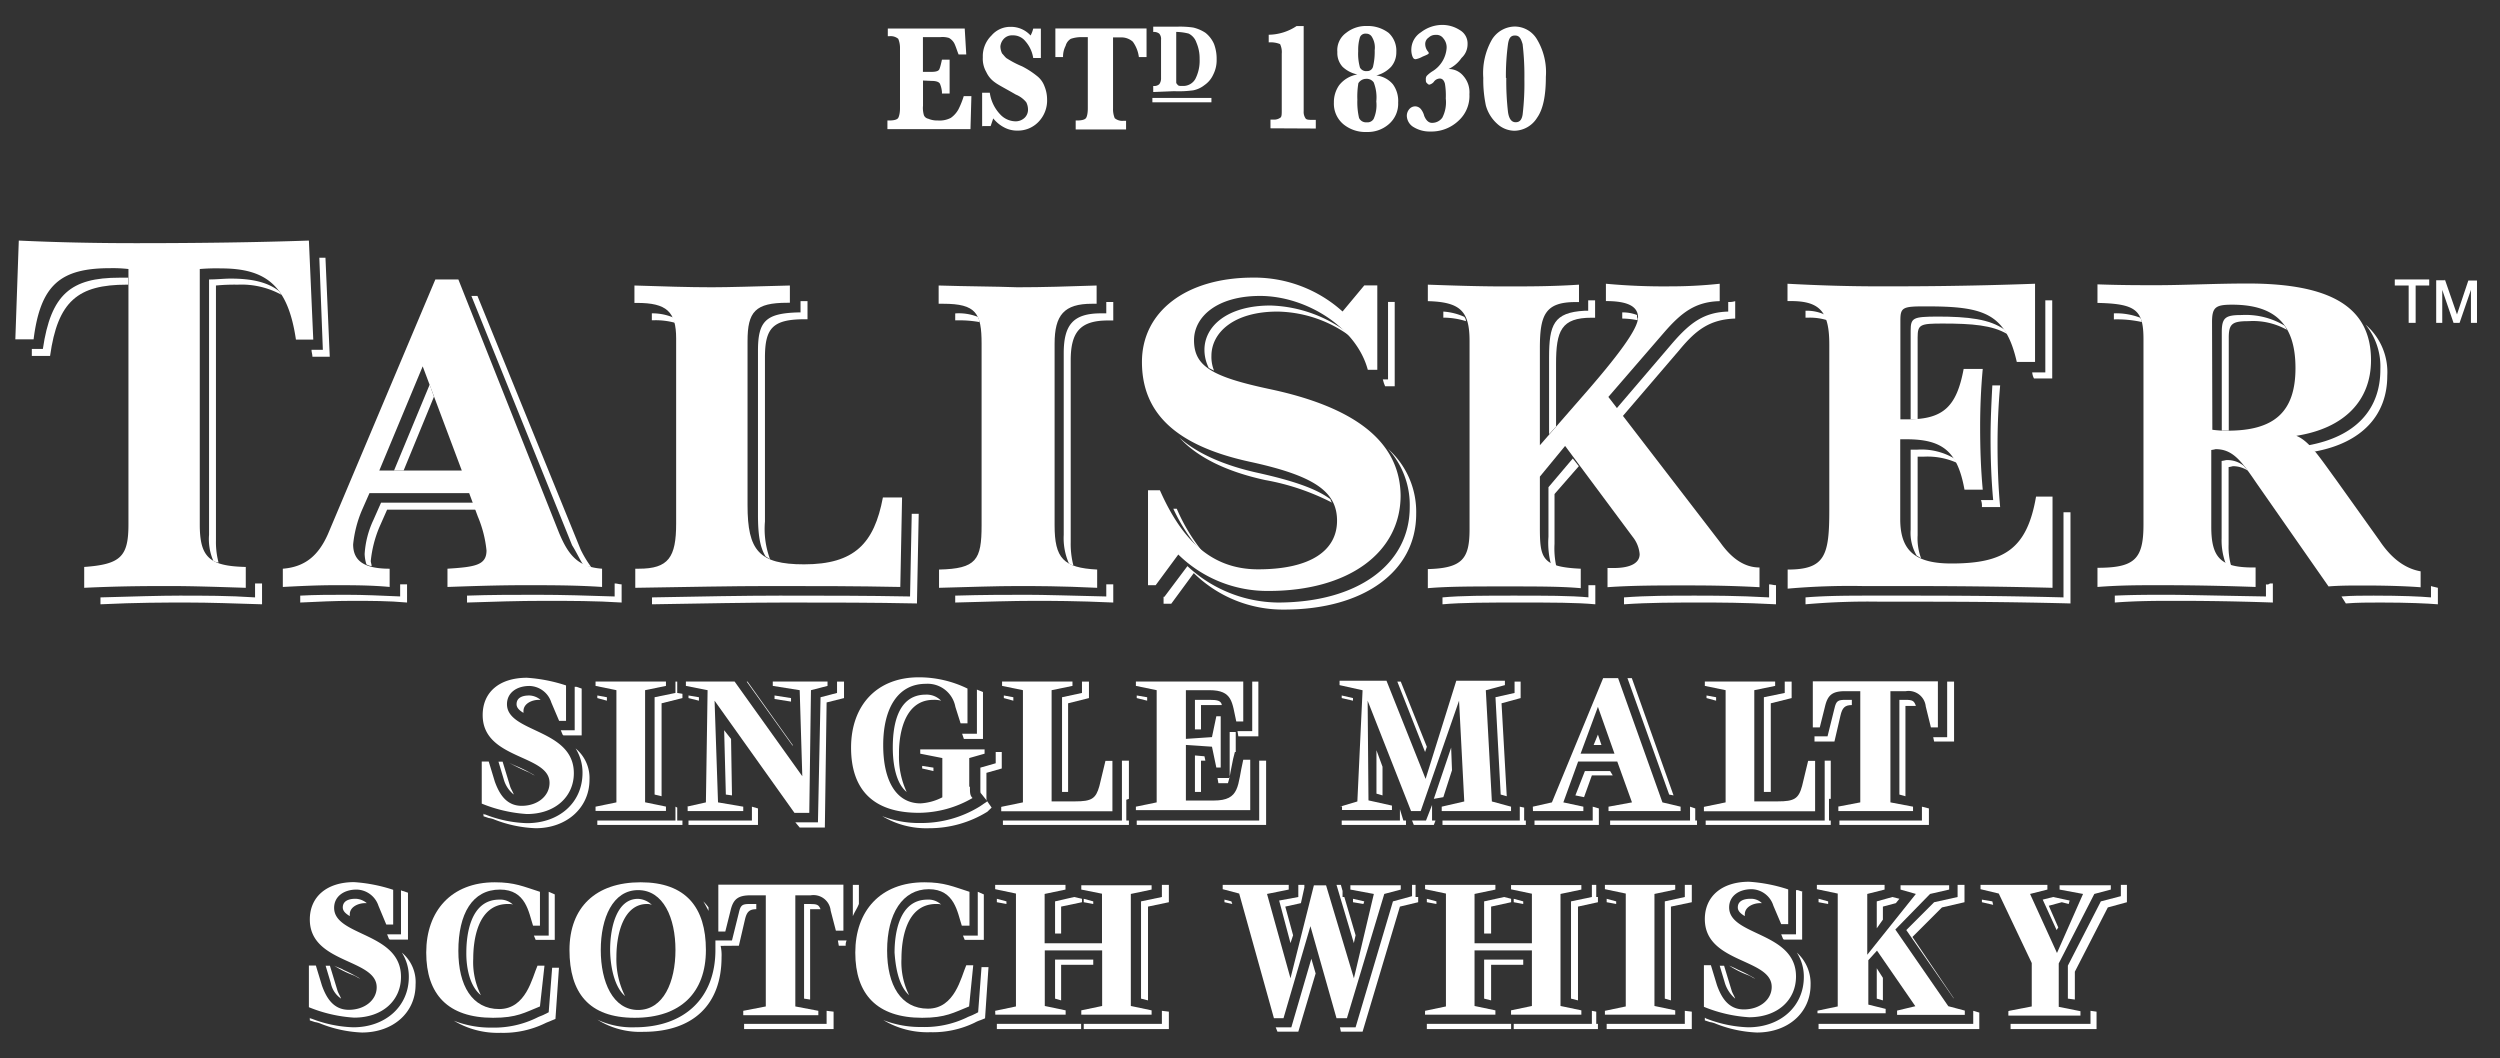 <svg id="Layer_1" data-name="Layer 1" xmlns="http://www.w3.org/2000/svg" width="326" height="138" viewBox="0 0 326 138">
  <rect x="0" y="0" width="326" height="138" fill="#333333" stroke="none"/>
  <defs>
    <style>
      .cls-1, .cls-2 {
        fill: #fff;
      }

      .cls-2 {
        fill-rule: evenodd;
      }
    </style>
  </defs>
  <g id="Talisker_Logo" data-name="Talisker Logo">
    <g>
      <path class="cls-1" d="M104.85,73.59c-5.89,0-7.37-1.81-7.37-7.7V44.48c0-3.85,1-5,5.21-5H103V37.23c-4.53.12-8,.23-10.19.23-2.94,0-6.34-.11-10.08-.23V39.5h.34c3.85,0,5.1,1.13,5.1,4.64V68.27c0,4.41-1,5.89-4.87,5.89h-.46v2.49c6.8-.11,12.69-.23,17.56-.23,6.12,0,11.21,0,17,.12l.23-11.67h-2.5C114,70.87,111.42,73.59,104.85,73.59Z"/>
      <path class="cls-1" d="M122.4,37.23v2.38H123c4.3,0,5,1.25,5,5.21V68.49c0,4.53-.68,5.67-5.55,5.78v2.38c4.08-.11,7.48-.23,10.31-.23,2.15,0,5.55,0,10.31.23V74.27c-4.42-.23-5.55-1.47-5.55-5.78V44.82c0-3.74,1.24-5.21,4.87-5.21H143V37.23c-3.63.12-7,.23-10.31.23C129.65,37.35,126.14,37.35,122.4,37.23Z"/>
      <path class="cls-1" d="M72.91,69.51,59.77,36.44h-3l-14,33.19c-1.25,2.83-3,4.3-5.89,4.53v2.38c2.26-.12,4.53-.23,6.79-.23s4.76,0,7.14.23V74.16c-3.29,0-4.76-1-4.76-3.17a15.28,15.28,0,0,1,1.13-4.42l1-2.27h13l1.13,3.06a15.28,15.28,0,0,1,1.13,4.42c0,1.92-1.47,2.15-5.09,2.38v2.38c3.4-.12,6.68-.23,10.08-.23s6.68,0,10.08.23V74.16C75.4,73.93,74.15,72.46,72.91,69.51ZM55.12,47.77l5.1,13.59H49.46Z"/>
      <path class="cls-1" d="M165.44,50.71c-7.36-1.58-9.74-2.94-9.74-6.34,0-3.06,3-5.78,8.61-5.78,6,0,12.57,4.08,14.05,9.63h1.24v-11h-1.7l-2.83,3.4a17.15,17.15,0,0,0-11.66-4.42c-8.73,0-14.5,4.42-14.5,11s4.3,10.87,14,13c8.38,1.81,11.44,3.85,11.44,7.7s-3.39,6.34-10.3,6.34c-6.35,0-10.09-4.19-12.8-10.31H149.7V76.31h1l2.95-4a16.59,16.59,0,0,0,11.77,4.75c10.43,0,17.22-5,17.22-12.46C182.55,57.62,176.77,53.09,165.44,50.71Z"/>
      <path class="cls-1" d="M254.47,73.48c-4.64,0-6.68-1.59-6.68-5.78V57.28h.79c4.76,0,6.69,1.59,7.59,6.57h2.38c-.23-2.49-.34-5.1-.34-8.16,0-2.6.11-5.09.34-7.58h-2.49c-.91,4.87-2.61,6.57-7.25,6.57h-1V41.76c0-1.7.34-1.81,3.29-1.81,7.47,0,10.42.79,11.89,7.25h2.38V37c-9.29.34-16.09.34-20.28.34-4,0-7.93-.12-12-.34v2.26h.45c3.85,0,5,1.47,5,5.66V66.57c0,5.89-.56,7.7-5.43,7.7v2.49a92.1,92.1,0,0,1,9.74-.34h3.39c5.44,0,12.58,0,21.41.23V64.76h-2.15C264.33,71.55,261.38,73.48,254.47,73.48Z"/>
      <path class="cls-1" d="M310.31,70.53l-5.66-7.93c-2.15-2.94-3.51-5.09-5.21-5.77,6.34-1,9.74-4.65,9.74-9.86,0-6.91-5.21-10-16.08-10-4.31,0-8.27.22-12,.22-2,0-4.53,0-7.59-.11V39.5c5,.11,6,.9,6,4.75V68.38c0,4.53-1.14,5.66-6,5.66v2.5c2.95-.23,5.44-.23,7.7-.23s6.46,0,12.92.23V74h-.34c-4.19,0-5.44-1.24-5.44-5.32v-10a5.29,5.29,0,0,0,.57-.11c2.26,0,3.39,1.59,5.32,4.42l9.4,13.48c1.47-.12,2.95-.12,4.53-.12,3.63,0,6.12.12,7.48.23V74.5C313.71,74.16,311.9,72.91,310.31,70.53ZM288.45,42c0-1.93.46-2.27,2.61-2.27,5.55,0,8.27,2.5,8.27,8.27s-2.83,8.16-8.84,8.16a13.08,13.08,0,0,1-2-.12Z"/>
      <path class="cls-1" d="M224.34,70.76l-14.61-19L217,43.35c2.27-2.61,4.08-4,7.25-4.08V37a59.6,59.6,0,0,1-6.34.34,81.12,81.12,0,0,1-8.5-.34v2.26c2.83,0,4.19.68,4.19,2.15s-2.6,5-7.47,10.54l-5.33,6.11V45.39c0-4.31.68-6,4.65-6h.45V37.12c-3.4.23-6.68.23-9.63.23-3.51,0-6.91-.12-10.08-.23v2.15c4.31.11,5.44,1.36,5.44,5.21V69c0,3.85-.91,5.09-5.44,5.21v2.49c2.61-.23,5.89-.23,10.08-.23s7.37,0,9.86.23V74.16c-5.1-.23-5.33-1.36-5.33-5.44V62.15l3.29-4L212.9,70a4.19,4.19,0,0,1,.91,2.26c0,1.13-1.13,1.81-3.4,1.81h-.79v2.5c3.28-.23,6.68-.23,10.08-.23,2.27,0,5.44,0,9.74.23V74C227.63,74,225.93,73,224.34,70.76Z"/>
      <path class="cls-1" d="M28.84,35c6,0,8.73,2.38,9.75,9.28h2.26l-.57-12.91c-6.68.23-14.27.34-22.54.34q-8.14,0-15.29-.34L2,44.25H4.38c.9-7.13,3.51-9.28,10-9.28a17.9,17.9,0,0,1,2.37.11v33.3c0,4.19-1,5.21-5.77,5.55v2.72c4.76-.23,8.49-.23,11.21-.23,3.06,0,6.34.12,9.86.23V73.93c-4.76-.11-6-1.25-6-5.55V35.08A25.39,25.39,0,0,1,28.84,35Z"/>
      <g>
        <path class="cls-2" d="M316.77,36.44v.79H315V42.1h-.91V37.23h-1.81v-.79h4.53"/>
        <path class="cls-2" d="M318.81,36.44,320.39,41l1.48-4.42H323V42.1h-.79V37.8l-1.48,4.3h-.79l-1.47-4.3v4.3h-.79V36.55h1.13"/>
      </g>
      <g>
        <g>
          <path class="cls-1" d="M120.36,10.5v3.29a3.3,3.3,0,0,0,.12,1.24.76.76,0,0,0,.56.45,2.93,2.93,0,0,0,1.25.23,3.16,3.16,0,0,0,1.7-.34,3.29,3.29,0,0,0,1-1.13,11,11,0,0,0,.68-1.7h1l-.12,4.3H115.72V15.71H116c.56,0,1-.11,1.13-.34s.23-.68.23-1.24V6.31a3.1,3.1,0,0,0-.23-1.25A1.54,1.54,0,0,0,116,4.72h-.23v-1H125.8L126,7.1h-1c-.23-.56-.34-1-.57-1.47a1.82,1.82,0,0,0-.68-.68,2.88,2.88,0,0,0-1.13-.11h-2.27V9.37h1.14c.56,0,.9-.11,1-.34s.22-.68.34-1.25h1V12.2h-1V12a3.42,3.42,0,0,0-.23-1c-.11-.34-.57-.45-1.13-.45Z"/>
          <path class="cls-1" d="M128.07,16.62V12.09h1a5.1,5.1,0,0,0,1.36,2.83,2.79,2.79,0,0,0,1.92.9,1.71,1.71,0,0,0,1.25-.45,1.45,1.45,0,0,0,.45-1.13,2.07,2.07,0,0,0-.23-.91,3.45,3.45,0,0,0-1.36-1c-1.36-.79-2.26-1.24-2.71-1.58a3.36,3.36,0,0,1-1.14-1.36,3.48,3.48,0,0,1-.45-1.93,3.76,3.76,0,0,1,1.13-2.83,3.22,3.22,0,0,1,2.49-1.13,3.45,3.45,0,0,1,2.61,1.13,3.88,3.88,0,0,0,.34-.9h1V7.56h-1a4.28,4.28,0,0,0-1-2.16,2.05,2.05,0,0,0-1.7-.79,1.45,1.45,0,0,0-1.13.45,1.67,1.67,0,0,0-.45,1,2.22,2.22,0,0,0,.22.91c.23.23.45.57.68.68a12.16,12.16,0,0,0,1.93,1,11.27,11.27,0,0,1,1.92,1.24,3,3,0,0,1,1,1.36,4.52,4.52,0,0,1,.34,1.7,4,4,0,0,1-1.13,2.95,3.69,3.69,0,0,1-2.72,1.13,3.55,3.55,0,0,1-1.81-.45,4.42,4.42,0,0,1-1.36-1.14l-.34,1h-1.13Z"/>
          <path class="cls-1" d="M142,4.84h-1a4.33,4.33,0,0,0-1.36.22,1.5,1.5,0,0,0-.68.91,3.09,3.09,0,0,0-.34,1.47h-1V3.71h11.89V7.44h-1a4.35,4.35,0,0,0-.79-2,2.22,2.22,0,0,0-1.58-.56h-1v9.29a3.07,3.07,0,0,0,.22,1.24,1.51,1.51,0,0,0,1.14.34h.34v1.13h-6.57V15.71h.22c.57,0,1-.11,1.14-.34s.22-.68.22-1.24V4.84Z"/>
          <path class="cls-1" d="M150.38,12v-.79a1,1,0,0,0,.79-.23,1.26,1.26,0,0,0,.23-.79v-5a1.07,1.07,0,0,0-.23-.8,1.1,1.1,0,0,0-.79-.22V3.48h3.06a12.06,12.06,0,0,1,2.15.11,5,5,0,0,1,1.59.68,3.77,3.77,0,0,1,1.13,1.47,5.45,5.45,0,0,1,.34,2,4.13,4.13,0,0,1-.45,2,3.3,3.3,0,0,1-1.14,1.36,3.42,3.42,0,0,1-1.47.68,14.22,14.22,0,0,1-2.49.11Zm3-7.81v6.57c0,.11.11.22.22.34s.34.11.68.11a1.81,1.81,0,0,0,1.59-.91,5.2,5.2,0,0,0,.56-2.6A5.23,5.23,0,0,0,156,5.52a2,2,0,0,0-1-1.14A7,7,0,0,0,153.33,4.16Z"/>
          <path class="cls-1" d="M165.67,16.73V15.6h.45a1.38,1.38,0,0,0,.8-.23c.22-.11.22-.45.22-1V7a2.4,2.4,0,0,0-.22-1.25,3.24,3.24,0,0,0-1.48-.22v-1a6.7,6.7,0,0,0,3.63-1.13H170v11.1a1.47,1.47,0,0,0,.22.9c.12.23.46.23.91.23h.45v1.13Z"/>
          <path class="cls-1" d="M177,9.71a4,4,0,0,1-1.93-1,2.67,2.67,0,0,1-.68-1.93,2.78,2.78,0,0,1,1.14-2.49,4.15,4.15,0,0,1,2.71-.9,4.5,4.5,0,0,1,2.84.9,3.16,3.16,0,0,1,1,2.49,2.88,2.88,0,0,1-.68,1.93,4,4,0,0,1-1.93,1.13A3.32,3.32,0,0,1,181.64,11a3.69,3.69,0,0,1,.68,2.38,3.51,3.51,0,0,1-1.24,2.83,4.16,4.16,0,0,1-2.84,1,4.52,4.52,0,0,1-3.05-1,3.49,3.49,0,0,1-1.25-2.83,3.85,3.85,0,0,1,.68-2.26A3.81,3.81,0,0,1,177,9.71ZM177,13a9.12,9.12,0,0,0,.22,2.38,1,1,0,0,0,1,.57.93.93,0,0,0,.91-.46,4.46,4.46,0,0,0,.34-2.26,5.34,5.34,0,0,0-.34-2.49,1.12,1.12,0,0,0-1-.46,1.2,1.2,0,0,0-1,.57A10.72,10.72,0,0,0,177,13Zm.11-6.34a6.57,6.57,0,0,0,.23,2.15.91.91,0,0,0,.9.46.77.77,0,0,0,.8-.57,8.29,8.29,0,0,0,.22-2.15,2.65,2.65,0,0,0-.34-1.7.85.85,0,0,0-.79-.46.76.76,0,0,0-.79.46A5.56,5.56,0,0,0,177.11,6.65Z"/>
          <path class="cls-1" d="M188.89,9a2.46,2.46,0,0,1,1.93.9,3.22,3.22,0,0,1,.79,2.38,4.36,4.36,0,0,1-1.47,3.51,5.13,5.13,0,0,1-3.63,1.36,4,4,0,0,1-2.15-.56,1.77,1.77,0,0,1-.91-1.47,1.33,1.33,0,0,1,.34-.91,1,1,0,0,1,.8-.34,1,1,0,0,1,.68.34,2.36,2.36,0,0,1,.45.91c.23.56.57.9,1,.9a1.62,1.62,0,0,0,1.36-.68,4.37,4.37,0,0,0,.45-2.49,9.56,9.56,0,0,0-.11-1.93c-.12-.45-.34-.68-.68-.68a1,1,0,0,0-.79.46,1.11,1.11,0,0,1-.57.34c-.11,0-.23-.12-.34-.23s-.11-.23-.11-.45a.72.72,0,0,1,.11-.46,4,4,0,0,1,.68-.56,3.89,3.89,0,0,0,1.92-3.06A1.8,1.8,0,0,0,188.21,5a1.09,1.09,0,0,0-1-.45,1.25,1.25,0,0,0-.9.34,1,1,0,0,0-.46.9,1.56,1.56,0,0,0,.34.91.34.34,0,0,1,.12.23c0,.11-.23.22-.8.45a3,3,0,0,1-.9.34c-.23,0-.34-.11-.46-.45a2.58,2.58,0,0,1-.11-.91,2.7,2.7,0,0,1,1.25-2.15A4.58,4.58,0,0,1,188,3.25a4.2,4.2,0,0,1,2.37.68,2,2,0,0,1,1,1.81,2.42,2.42,0,0,1-.79,1.82A4.21,4.21,0,0,1,188.89,9Z"/>
          <path class="cls-1" d="M193.42,10.16a8.79,8.79,0,0,1,1.13-5,3.56,3.56,0,0,1,2.95-1.7,3.38,3.38,0,0,1,2.94,1.7,8.32,8.32,0,0,1,1.14,4.87c0,2.38-.34,4.19-1.14,5.32a3.55,3.55,0,0,1-2.94,1.7,3.36,3.36,0,0,1-2.27-.91,5,5,0,0,1-1.47-2.37A16.19,16.19,0,0,1,193.42,10.16Zm3,0a34.89,34.89,0,0,0,.22,4.42c.12.9.46,1.36,1,1.36s.8-.34.91-1a34.54,34.54,0,0,0,.23-4.65,35.18,35.18,0,0,0-.23-4.53c-.23-.79-.45-1.13-1-1.13s-.79.34-.91,1.13A31,31,0,0,0,196.37,10.16Z"/>
        </g>
        <rect class="cls-1" x="150.27" y="12.77" width="7.7" height="0.57"/>
      </g>
      <path class="cls-1" d="M210.75,53.32l7.36-8.61c2.27-2.61,4.08-4,7.25-4.08V39.38a2.58,2.58,0,0,0,.91-.11v2.27c-3.29.11-5.1,1.47-7.25,4.07l-7.48,8.73Z"/>
      <path class="cls-1" d="M202,46.63v10l.91-1V47.43c0-4.31.68-6,4.64-6H208V39.16h-.9v1.36h-.46C202.6,40.74,202,42.33,202,46.63Z"/>
      <path class="cls-1" d="M205.88,60.79l-.79-1-3.17,3.74V70a10.87,10.87,0,0,0,.34,3.62,1.62,1.62,0,0,0,.68.23,11,11,0,0,1-.23-2.95V64.42Z"/>
      <path class="cls-1" d="M213.47,41.08a5,5,0,0,0-1.93-.34v.8a10.34,10.34,0,0,1,2,.22v-.22A.89.89,0,0,1,213.47,41.08Z"/>
      <path class="cls-1" d="M127.73,42a1.67,1.67,0,0,0-.23-.68,6.67,6.67,0,0,0-2.94-.45v.9h.56A15.14,15.14,0,0,1,127.73,42Z"/>
      <path class="cls-1" d="M164.2,61.7c-4.64-1-8.16-2.61-10.42-4.65,2.26,2.5,6,4.42,11.21,5.55a30.73,30.73,0,0,1,8.72,2.95.86.86,0,0,1-.22-.45C171.67,63.74,168.73,62.72,164.2,61.7Z"/>
      <path class="cls-1" d="M165.67,39.84c-5.66,0-8.61,2.72-8.61,5.77a5.26,5.26,0,0,0,.57,2.38l.68.34a4.78,4.78,0,0,1-.34-1.92c0-3.06,2.94-5.78,8.61-5.78a16.38,16.38,0,0,1,10,3.62c-.12-.22-.34-.33-.46-.56A17.54,17.54,0,0,0,165.67,39.84Z"/>
      <path class="cls-1" d="M180.62,50.37h1.25v-11H181V49.47h-.68C180.4,49.8,180.51,50.14,180.62,50.37Z"/>
      <path class="cls-1" d="M190.93,41.31a7.87,7.87,0,0,0-2.72-.68v.79a10,10,0,0,1,2.95.46A.88.88,0,0,0,190.93,41.31Z"/>
      <path class="cls-1" d="M153,66.34a23.25,23.25,0,0,0,3.51,5.44,1.46,1.46,0,0,0,.45.34,23.76,23.76,0,0,1-3.51-5.78Z"/>
      <path class="cls-1" d="M290.27,60a5.29,5.29,0,0,1-.57.11V70.19a8.74,8.74,0,0,0,.57,3.4,1.62,1.62,0,0,0,.68.23,9.06,9.06,0,0,1-.34-2.83V60.91a4.65,4.65,0,0,0,.56-.12,3.54,3.54,0,0,1,1.93.57c-.12-.23-.34-.34-.46-.57A3.37,3.37,0,0,0,290.27,60Z"/>
      <path class="cls-1" d="M265.23,49.35h2.38V39.16h-.9v9.4H265A2.08,2.08,0,0,0,265.23,49.35Z"/>
      <path class="cls-1" d="M279.05,41.42a8.77,8.77,0,0,0-3.4-.56v.79a14.93,14.93,0,0,1,3.63.34A.85.85,0,0,0,279.05,41.42Z"/>
      <path class="cls-1" d="M301,58.07l.68.68c.11,0,.11.12.22.12,6.12-1.14,9.4-4.76,9.4-9.86a8.17,8.17,0,0,0-2.83-6.68,8.65,8.65,0,0,1,1.93,5.78C310.43,53.43,307.14,56.94,301,58.07Z"/>
      <path class="cls-1" d="M293.21,41.88a9,9,0,0,1,5,1.13,2.25,2.25,0,0,0-.34-.57,9.83,9.83,0,0,0-5.55-1.36c-2.15,0-2.6.34-2.6,2.27v12.8h.91v-12C290.61,42.22,291.06,41.88,293.21,41.88Z"/>
      <path class="cls-1" d="M249.15,43.12V54.68h.91V44c0-1.7.34-1.81,3.28-1.81,3.85,0,6.46.22,8.38,1.36-.11-.23-.22-.34-.34-.57-1.92-1.36-4.64-1.7-8.83-1.7C249.49,41.31,249.15,41.42,249.15,43.12Z"/>
      <path class="cls-1" d="M238.28,41.76c-.12-.22-.12-.45-.23-.68a5.56,5.56,0,0,0-2.61-.56v.9h.46A7.76,7.76,0,0,1,238.28,41.76Z"/>
      <path class="cls-1" d="M259.8,50.26c-.12,2.26-.23,4.53-.23,6.79q0,4.43.34,8.16h-1.59a2.12,2.12,0,0,1,.12.91h2.38c-.23-2.5-.34-5.1-.34-8.16,0-2.6.11-5.1.34-7.7Z"/>
      <path class="cls-1" d="M250.06,59.55h.79a9.36,9.36,0,0,1,4.3.79,2.25,2.25,0,0,0-.34-.57,8.4,8.4,0,0,0-4.87-1.13h-.79V69.06a5.86,5.86,0,0,0,.79,3.4c.23.11.34.22.57.34a7.32,7.32,0,0,1-.45-3V59.55Z"/>
      <path class="cls-1" d="M181,58.53a10.87,10.87,0,0,1,2.83,7.59c0,7.47-6.79,12.45-17.21,12.45a17.58,17.58,0,0,1-11.78-4.75l-3,4h-.11v.91h1l2.94-4a16.59,16.59,0,0,0,11.78,4.76c10.42,0,17.22-5,17.22-12.46A11,11,0,0,0,181,58.53Z"/>
      <path class="cls-1" d="M144.26,40.86h-.68c-3.62,0-4.87,1.47-4.87,5.21V69.74a8.2,8.2,0,0,0,.68,3.74c.23.11.34.22.57.22a11.21,11.21,0,0,1-.34-3V47c0-3.73,1.25-5.21,4.87-5.21h.68V39.38h-.91Z"/>
      <path class="cls-1" d="M144.26,77.78c-4.64-.11-8.15-.22-10.3-.22-2.61,0-5.78,0-9.4.11v.9c4.07-.11,7.47-.22,10.3-.22,2.15,0,5.55,0,10.31.22V76.2h-.91Z"/>
      <path class="cls-1" d="M118.67,77.78c-5.89-.11-10.88-.11-17-.11-4.65,0-10.2.11-16.65.23v.9c6.79-.11,12.68-.23,17.55-.23,6.12,0,11.22,0,17,.12L119.8,67h-.91Z"/>
      <path class="cls-1" d="M207.24,77.9c-2.49-.23-5.66-.23-9.85-.23-3.74,0-6.8,0-9.29.23v.9c2.6-.23,5.89-.23,10.08-.23s7.36,0,9.85.23V76.31h-.9V77.9Z"/>
      <path class="cls-1" d="M85,40.86v.9h.33a9.55,9.55,0,0,1,2.72.34c-.11-.22-.11-.45-.22-.68A7,7,0,0,0,85,40.86Z"/>
      <path class="cls-1" d="M295.48,76.2v1.58c-6.46-.11-10.76-.22-12.92-.22s-4.3,0-6.79.11v.9c2.94-.22,5.43-.22,7.7-.22s6.46,0,12.91.22V76.08H296A.56.56,0,0,1,295.48,76.2Z"/>
      <path class="cls-1" d="M317,76.42V77.9c-1.36-.12-3.85-.23-7.48-.23-1.47,0-2.83,0-4.19.11l.57.91c1.47-.12,2.94-.12,4.53-.12,3.62,0,6.11.12,7.47.23V76.65C317.56,76.54,317.34,76.54,317,76.42Z"/>
      <path class="cls-1" d="M269.08,77.9c-8.72-.23-15.85-.23-21.4-.23h-3.4c-3.06,0-6,0-8.84.23v.9a92.39,92.39,0,0,1,9.75-.34h3.39c5.44,0,12.58,0,21.41.23V66.8h-.91V77.9Z"/>
      <path class="cls-1" d="M230.69,77.9c-4.19-.23-7.37-.23-9.74-.23-3.06,0-6.12,0-9.18.23v.9c3.29-.23,6.68-.23,10.08-.23,2.27,0,5.44,0,9.74.23V76.31c-.34,0-.56-.11-.9-.11Z"/>
      <path class="cls-1" d="M80.15,77.78c-3.39-.11-6.79-.22-10.08-.22-3,0-6.11,0-9.17.11v.9c3.4-.11,6.68-.22,10.08-.22s6.68,0,10.08.22V76.2c-.34,0-.57-.12-.91-.12Z"/>
      <polygon class="cls-1" points="51.38 61.36 52.63 61.36 56.59 51.73 56.03 50.15 51.38 61.36"/>
      <path class="cls-1" d="M36.32,37.91c-1.47-1.13-3.51-1.58-6.23-1.58-.91,0-1.81.11-2.83.11v33.3a7.12,7.12,0,0,0,.56,3.4,1.69,1.69,0,0,0,.68.22,10.38,10.38,0,0,1-.34-2.83V37.23A25.48,25.48,0,0,1,31,37.12a10.83,10.83,0,0,1,5.77,1.36C36.55,38.25,36.43,38,36.32,37.91Z"/>
      <path class="cls-1" d="M61.92,65.55H49.69l-1,2.26a12.12,12.12,0,0,0-1.14,4.42,5,5,0,0,0,.23,1.36,1.67,1.67,0,0,0,.68.23c0-.23-.11-.46-.11-.68a15.28,15.28,0,0,1,1.13-4.42l1-2.26H62.26Z"/>
      <path class="cls-1" d="M98.84,45.73v21.4c0,2.5.23,4.2,1,5.44.23.11.34.23.57.34A11.33,11.33,0,0,1,99.75,68V46.63c0-3.85,1-5,5.21-5h.34V39.27h-.91v1.47h-.34C99.86,40.86,98.84,41.88,98.84,45.73Z"/>
      <path class="cls-1" d="M76.08,73.7a3.08,3.08,0,0,0,1,.23,14.57,14.57,0,0,1-1.36-2.26L62.26,38.59h-.79L74.6,71.1C75.17,72,75.62,73,76.08,73.7Z"/>
      <path class="cls-1" d="M33.26,77.9c-3.4-.23-6.68-.23-9.85-.23-2.49,0-6,.11-10.31.23v.9c4.76-.23,8.5-.23,11.21-.23,3.06,0,6.35.12,9.86.23V76.08h-.91Z"/>
      <path class="cls-1" d="M16.72,37.12v-.91H15.59c-6.34,0-8.95,2.15-10,9.29H4.15v.91H6.53c1-7.14,3.63-9.29,10-9.29Z"/>
      <path class="cls-1" d="M52.29,77.78c-2.49-.11-4.87-.22-7.14-.22-2,0-4,0-6,.11v.9c2.27-.11,4.53-.22,6.8-.22s4.76,0,7.13.22V76.2h-.9v1.58Z"/>
      <path class="cls-1" d="M40.62,45.61c0,.34.12.57.12.91H43l-.56-12.91h-.8l.46,12Z"/>
      <g>
        <polygon class="cls-1" points="217.66 103.61 218.23 103.72 212.79 88.43 212.22 88.43 217.66 103.61"/>
        <polygon class="cls-1" points="232.73 90.36 230.01 90.92 230.01 103.27 230.91 103.27 230.91 91.71 233.63 91.03 233.63 88.88 232.73 88.88 232.73 90.36"/>
        <polygon class="cls-1" points="169.3 116.97 166.8 117.43 168.28 122.98 168.62 121.96 167.6 118.22 169.64 117.77 170.09 115.73 170.09 115.39 169.3 115.39 169.3 116.97"/>
        <polygon class="cls-1" points="253.91 96.13 252.09 96.13 252.21 96.7 254.81 96.7 254.81 88.88 253.91 88.88 253.91 96.13"/>
        <polygon class="cls-1" points="197.5 90.36 195.01 90.92 195.69 103.61 196.48 103.83 195.8 91.71 198.29 91.03 198.29 88.88 197.5 88.88 197.5 90.36"/>
        <polygon class="cls-1" points="185.83 98.06 186.06 97.38 182.66 88.88 182.21 88.88 185.83 98.06"/>
        <polygon class="cls-1" points="245.53 127.51 244.73 126.26 244.73 130.22 245.53 130.45 245.53 127.51"/>
        <polygon class="cls-1" points="238.39 117.54 237.14 117.2 237.14 117.65 238.39 117.88 238.39 117.54"/>
        <path class="cls-1" d="M240,93.3c.23-1,.57-1.36,1.48-1.36v-.68h-.8c-1,0-1.24.11-1.47,1.13l-.9,3.63h-1.7v.68h2.6Z"/>
        <polygon class="cls-1" points="244.73 117.54 244.73 121.05 245.53 119.92 245.53 118.22 247.22 117.77 247.68 117.2 246.77 116.97 244.73 117.54"/>
        <polygon class="cls-1" points="149.59 91.37 149.59 90.92 148.23 90.69 148.23 91.03 149.59 91.37"/>
        <polygon class="cls-1" points="250.62 107 239.86 107 239.86 107.57 251.53 107.57 251.53 105.42 250.62 105.19 250.62 107"/>
        <path class="cls-1" d="M68.83,100.66c.34.12.56.34.9.46A17.69,17.69,0,0,0,67.58,100a13.6,13.6,0,0,1-1.24-.56A25.1,25.1,0,0,0,68.83,100.66Z"/>
        <polygon class="cls-1" points="130.78 107.57 147.21 107.57 147.21 107 146.87 107 146.87 104.29 147.21 104.17 147.21 99.19 146.3 99.19 146.3 107 130.78 107 130.78 107.57"/>
        <path class="cls-1" d="M157.74,91.26h-1.92v3.85h.79V91.94h2.72C159.22,91.37,158.76,91.26,157.74,91.26Z"/>
        <path class="cls-1" d="M72.34,116.63l-.79-.34V122H69.62l.23.56h2.49Z"/>
        <path class="cls-1" d="M76.87,101.68a5,5,0,0,0-1.81-4.08,5.88,5.88,0,0,1,.9,3.18c0,3.85-3,6.56-7.25,6.56a16.06,16.06,0,0,1-5.43-1.13c-.12,0-.12,0-.23-.11v.34l.68.23a2.9,2.9,0,0,1,.79.22A16.35,16.35,0,0,0,69.85,108C73.92,108,76.87,105.31,76.87,101.68Z"/>
        <path class="cls-1" d="M160.35,95.34v6.11h-1.59l.12.68h1.24a9.65,9.65,0,0,0,.34-1.47l.34-1.7.23-.9h.11V95.45h-.79Z"/>
        <polygon class="cls-1" points="155.82 103.27 156.61 103.27 156.61 99.19 157.18 99.19 157.06 98.62 155.82 98.51 155.82 103.27"/>
        <polygon class="cls-1" points="164.2 107 148.23 107 148.23 107.57 165.1 107.57 165.1 99.19 164.2 99.19 164.2 107"/>
        <path class="cls-1" d="M62.71,129.77a9.59,9.59,0,0,1-1-4.76c0-2.15.46-7.13,4.53-7.13.23,0,.57,0,.68.11a2.4,2.4,0,0,0-1.81-.68c-3.85,0-4.3,4.76-4.3,6.91C60.79,125.47,61,128.41,62.71,129.77Z"/>
        <path class="cls-1" d="M69.05,90.69c-.34,0-1.69,0-1.69,1.14,0,.45.34.79.9,1.13v-.23c0-1,1.13-1.47,2-1.47h.23A2.42,2.42,0,0,0,69.05,90.69Z"/>
        <path class="cls-1" d="M106.77,118.56H107c-.23-.57-.45-.68-1.36-.68h-.79v12.34l.79.12V118.56Z"/>
        <path class="cls-1" d="M67,103.61c-.12-.34-.34-.68-.46-1l-1-3.29H65l.68,2.27A3.85,3.85,0,0,0,67,103.61Z"/>
        <polygon class="cls-1" points="238.73 107 238.5 107 238.5 104.17 238.73 104.17 238.73 99.19 237.94 99.19 237.94 107 222.42 107 222.42 107.57 238.73 107.57 238.73 107"/>
        <path class="cls-1" d="M248.47,91.26h-.79v12.35l.79.22V92.05h1.36C249.6,91.37,249.38,91.26,248.47,91.26Z"/>
        <polygon class="cls-1" points="188.1 107.57 198.97 107.57 198.97 107 198.75 107 198.75 105.31 198.18 105.19 198.18 107 188.1 107 188.1 107.57"/>
        <polygon class="cls-1" points="182.55 105.53 182.55 107 174.96 107 174.96 107.57 183.34 107.57 183.34 107 183 107 182.55 105.53"/>
        <polygon class="cls-1" points="176.43 91.03 174.96 90.69 174.96 91.03 176.43 91.37 176.43 91.03"/>
        <polygon class="cls-1" points="179.49 103.49 180.28 103.72 180.28 99.98 179.49 97.83 179.49 103.49"/>
        <polygon class="cls-1" points="208.49 105.42 207.69 105.19 207.69 107 200.1 107 200.1 107.57 208.49 107.57 208.49 105.42"/>
        <polygon class="cls-1" points="209.96 100.55 206.67 100.55 205.43 103.72 206.56 103.95 207.58 101.11 210.3 101.11 209.96 100.55"/>
        <polygon class="cls-1" points="208.37 116.97 208.15 116.97 208.15 115.39 207.58 115.39 207.58 116.97 204.86 117.54 204.86 130.22 205.77 130.45 205.77 118.22 208.37 117.65 208.37 116.97"/>
        <polygon class="cls-1" points="255.27 116.97 252.21 117.65 248.58 121.28 254.7 130.11 254.81 130.22 249.38 122.18 253.23 118.33 256.17 117.65 256.17 115.39 255.27 115.39 255.27 116.97"/>
        <polygon class="cls-1" points="266.37 117.31 268.18 121.28 268.4 120.94 267.16 118.11 268.86 117.65 269.76 117.88 269.88 117.43 267.73 116.97 266.37 117.31"/>
        <polygon class="cls-1" points="176.43 117.65 177.79 117.88 177.9 117.54 176.43 117.2 176.43 117.65"/>
        <polygon class="cls-1" points="176.77 121.96 175.3 116.97 175.07 116.97 175.07 116.18 174.85 115.39 174.28 115.39 176.54 122.98 176.77 121.96"/>
        <polygon class="cls-1" points="207.81 97.15 208.83 97.15 208.37 95.79 207.81 97.15"/>
        <polygon class="cls-1" points="221.29 107 221.06 107 221.06 105.42 220.38 105.19 220.38 107 209.96 107 209.96 107.57 221.29 107.57 221.29 107"/>
        <path class="cls-1" d="M235.1,116.29l-.68-.22h-.22v5.77h-1.93l.23.57.11.11H235v-6.23Z"/>
        <polygon class="cls-1" points="223.78 90.92 222.53 90.69 222.53 91.03 223.78 91.37 223.78 90.92"/>
        <path class="cls-1" d="M225.48,125.92a12.62,12.62,0,0,0,2.49,1.25c.34.11.56.34.9.45a16.54,16.54,0,0,0-2.15-1.13A13.48,13.48,0,0,0,225.48,125.92Z"/>
        <path class="cls-1" d="M228.31,117.2c-.34,0-1.7,0-1.7,1.13,0,.45.34.79.91,1.13v-.22c0-1,1.13-1.47,2-1.47h.23A2,2,0,0,0,228.31,117.2Z"/>
        <polygon class="cls-1" points="209.51 117.65 210.75 117.88 210.75 117.54 209.51 117.2 209.51 117.65"/>
        <polygon class="cls-1" points="185.95 107 184.13 107 184.36 107.57 186.97 107.57 187.19 107 186.74 107 186.74 104.97 185.95 107"/>
        <polygon class="cls-1" points="187.31 117.54 186.06 117.2 186.06 117.65 187.31 117.88 187.31 117.54"/>
        <polygon class="cls-1" points="194.44 125.81 198.63 125.81 198.63 125.13 193.53 125.13 193.53 130.22 194.44 130.45 194.44 125.81"/>
        <polygon class="cls-1" points="186.97 104.17 188.21 103.95 189.34 100.44 189.23 97.49 186.97 104.17"/>
        <polygon class="cls-1" points="193.53 117.54 193.53 121.73 194.44 121.73 194.44 118.22 197.05 117.65 197.05 117.2 196.14 116.97 193.53 117.54"/>
        <polygon class="cls-1" points="197.39 117.65 198.63 117.88 198.63 117.54 197.39 117.2 197.39 117.65"/>
        <path class="cls-1" d="M226.27,130.22c-.11-.33-.34-.67-.45-1l-1-3.29h-.57l.68,2.27A4.37,4.37,0,0,0,226.27,130.22Z"/>
        <polygon class="cls-1" points="151.51 116.97 148.79 117.54 148.79 130.22 149.7 130.45 149.7 118.22 152.42 117.65 152.42 115.39 151.51 115.39 151.51 116.97"/>
        <path class="cls-1" d="M110.4,122.64h-1.14l.12.68h.9A1.35,1.35,0,0,1,110.4,122.64Z"/>
        <polygon class="cls-1" points="107.79 133.51 97.03 133.51 97.03 134.19 108.7 134.19 108.7 131.92 107.79 131.81 107.79 133.51"/>
        <path class="cls-1" d="M128,126l-.45,6-.68.34c-.23.11-.57.22-.79.34a12.71,12.71,0,0,1-5.89,1.24,13.2,13.2,0,0,1-5-.9,11.15,11.15,0,0,0,6.12,1.58,12.54,12.54,0,0,0,5.78-1.24,4.33,4.33,0,0,1,.79-.34l.57-.23.45-6.68H128Z"/>
        <rect class="cls-1" x="129.99" y="133.51" width="10.99" height="0.68"/>
        <polygon class="cls-1" points="151.51 133.51 141.32 133.51 141.32 134.19 152.42 134.19 152.42 131.92 151.51 131.81 151.51 133.51"/>
        <path class="cls-1" d="M52.4,121.84H50.48l.23.57.11.11H53.2v-6.11l-.68-.23c-.12,0-.12,0-.23-.11v5.77Z"/>
        <path class="cls-1" d="M43.57,125.92a12.62,12.62,0,0,0,2.49,1.25c.34.11.57.34.91.45a18,18,0,0,0-2.15-1.13C44.48,126.26,44,126.15,43.57,125.92Z"/>
        <path class="cls-1" d="M71.55,132l-.68.34c-.23.11-.57.22-.8.34A12.64,12.64,0,0,1,64.18,134a13.18,13.18,0,0,1-5-.9,11.13,11.13,0,0,0,6.12,1.58,12.46,12.46,0,0,0,5.77-1.24c.23-.12.57-.23.8-.34l.56-.23.46-6.68H72Z"/>
        <path class="cls-1" d="M46.4,117.2c-.34,0-1.7,0-1.7,1.13,0,.45.34.79.91,1.13v-.22c0-1,1.13-1.47,2-1.47h.22A2.37,2.37,0,0,0,46.4,117.2Z"/>
        <path class="cls-1" d="M52.4,124.22a5.79,5.79,0,0,1,.91,3.17c0,3.85-3.06,6.57-7.25,6.57a16.43,16.43,0,0,1-5.44-1.13c-.11,0-.11,0-.22-.11v.34l.68.22a3.09,3.09,0,0,1,.79.23,16.29,16.29,0,0,0,5.32,1.13c4.08,0,7-2.6,7-6.23A5,5,0,0,0,52.4,124.22Z"/>
        <path class="cls-1" d="M44.48,130.22c-.12-.33-.34-.67-.46-1l-1-3.29h-.56l.68,2.27A3.17,3.17,0,0,0,44.48,130.22Z"/>
        <path class="cls-1" d="M96.35,123.32l.79-3.4c.23-1,.57-1.36,1.48-1.36v-.68h-.8c-1,0-1.24.11-1.47,1.13l-.9,3.63H93.29v1.24c0,6.23-4,10.08-10.53,10.08a10.65,10.65,0,0,1-4.87-1,10.46,10.46,0,0,0,6,1.59c6.46,0,10.2-3.51,10.2-9.74a5.61,5.61,0,0,0-.12-1.47Z"/>
        <polygon class="cls-1" points="257.31 133.51 237.14 133.51 237.14 134.19 258.1 134.19 258.1 132.04 257.31 131.81 257.31 133.51"/>
        <polygon class="cls-1" points="259.8 117.54 258.44 117.31 258.44 117.65 259.91 117.99 259.8 117.54"/>
        <polygon class="cls-1" points="160.57 117.54 159.67 117.31 159.67 117.65 160.69 117.88 160.57 117.54"/>
        <path class="cls-1" d="M234.31,124.22a5.79,5.79,0,0,1,.91,3.17c0,3.85-3.06,6.57-7.25,6.57a16.43,16.43,0,0,1-5.44-1.13c-.11,0-.11-.11-.22-.11v.34l.67.22a3,3,0,0,1,.8.23,16.23,16.23,0,0,0,5.32,1.13c4.08,0,7-2.6,7-6.23A5.41,5.41,0,0,0,234.31,124.22Z"/>
        <polygon class="cls-1" points="276.56 115.39 276.56 116.86 273.95 117.54 269.65 125.92 269.65 130.22 270.56 130.34 270.56 126.71 274.86 118.33 277.35 117.65 277.35 115.39 276.56 115.39"/>
        <polygon class="cls-1" points="272.6 133.51 262.18 133.51 262.18 134.19 273.39 134.19 273.39 131.92 272.6 131.81 272.6 133.51"/>
        <polygon class="cls-1" points="219.7 116.97 217.09 117.54 217.09 130.22 217.89 130.45 217.89 118.22 220.61 117.65 220.61 115.39 219.7 115.39 219.7 116.97"/>
        <polygon class="cls-1" points="219.7 133.51 209.51 133.51 209.51 134.19 220.61 134.19 220.61 131.92 219.7 131.81 219.7 133.51"/>
        <polygon class="cls-1" points="184.93 116.97 184.59 116.97 184.59 115.39 184.13 115.39 184.13 116.86 181.64 117.54 176.77 133.96 174.73 133.96 174.85 134.53 177.68 134.53 182.55 118.22 184.93 117.65 184.93 116.97"/>
        <polygon class="cls-1" points="171 125.02 168.39 133.96 166.35 133.96 166.58 134.53 169.3 134.53 171.56 126.94 171 125.02"/>
        <polygon class="cls-1" points="132.14 91.37 132.14 90.92 130.9 90.69 130.9 91.03 132.14 91.37"/>
        <polygon class="cls-1" points="208.15 133.51 208.15 131.92 207.58 131.81 207.58 133.51 197.39 133.51 197.39 134.19 208.37 134.19 208.37 133.51 208.15 133.51"/>
        <rect class="cls-1" x="186.06" y="133.51" width="10.99" height="0.68"/>
        <path class="cls-1" d="M81.51,129.89a10.62,10.62,0,0,1-1.13-5.1c0-3.17,1-6.91,4-6.91A1.5,1.5,0,0,1,85,118a2.72,2.72,0,0,0-1.82-.79c-2.72,0-3.62,3.62-3.62,6.68C79.59,126.15,80.15,128.75,81.51,129.89Z"/>
        <polygon class="cls-1" points="79.14 91.37 79.14 90.92 77.89 90.69 77.89 91.03 79.14 91.37"/>
        <polygon class="cls-1" points="88.08 88.88 88.08 90.36 85.36 90.92 85.36 103.61 86.27 103.83 86.27 91.71 88.99 91.03 88.99 90.47 88.31 90.36 88.31 88.88 88.08 88.88"/>
        <path class="cls-1" d="M92.39,118.33a5.63,5.63,0,0,0-.68-.79c.22.34.45.79.68,1.24Z"/>
        <polygon class="cls-1" points="94.65 103.61 95.45 103.72 95.33 96.36 94.43 95.22 94.65 103.61"/>
        <path class="cls-1" d="M112,115.39h-.79v4.07c.23-.56.57-1,.79-1.58Z"/>
        <path class="cls-1" d="M75.06,95.23H73.13l.23.56.11.11h2.38V89.79l-.68-.23h-.23v5.67Z"/>
        <path class="cls-1" d="M118.55,129.77a9.59,9.59,0,0,1-1-4.76c0-2.15.46-7.13,4.53-7.13.23,0,.57,0,.68.11a2.4,2.4,0,0,0-1.81-.68c-3.85,0-4.3,4.76-4.3,6.91C116.74,125.47,117,128.41,118.55,129.77Z"/>
        <polygon class="cls-1" points="120.25 100.21 121.72 100.55 121.72 100.1 120.25 99.87 120.25 100.21"/>
        <polygon class="cls-1" points="98.84 105.42 98.05 105.19 98.05 107 89.78 107 89.78 107.57 98.84 107.57 98.84 105.42"/>
        <polygon class="cls-1" points="77.89 107.57 88.99 107.57 88.99 107 88.31 107 88.31 105.31 88.08 105.19 88.08 107 77.89 107 77.89 107.57"/>
        <polygon class="cls-1" points="91.14 90.92 89.78 90.69 89.78 91.03 91.14 91.37 91.14 90.92"/>
        <path class="cls-1" d="M121.72,91.26a3.23,3.23,0,0,1,1,.11,2.63,2.63,0,0,0-2-.79c-4,0-4.3,4.76-4.3,6.91,0,1.13.11,4.42,1.81,5.78a10.81,10.81,0,0,1-1-4.87C117.19,96.36,117.65,91.26,121.72,91.26Z"/>
        <path class="cls-1" d="M128.29,116.63l-.79-.34V122h-1.93l.23.56h2.49Z"/>
        <polygon class="cls-1" points="141.09 90.36 138.49 90.92 138.49 103.27 139.28 103.27 139.28 91.71 142 91.03 142 88.88 141.09 88.88 141.09 90.36"/>
        <polygon class="cls-1" points="109.15 90.36 107 90.92 106.66 107.23 103.71 107.23 104.28 107.91 107.56 107.91 107.79 91.6 110.06 91.03 110.06 88.88 109.15 88.88 109.15 90.36"/>
        <polygon class="cls-1" points="163.29 95.34 161.37 95.34 161.48 96.02 164.09 96.02 164.09 88.88 163.29 88.88 163.29 95.34"/>
        <polygon class="cls-1" points="103.37 97.26 103.37 97.15 97.48 88.88 97.37 88.88 103.37 97.26"/>
        <polygon class="cls-1" points="103.15 91.03 101 90.69 101 91.15 103.15 91.49 103.15 91.03"/>
        <path class="cls-1" d="M127.39,95.68h-1.93l.23.68h2.49V90.24l-.57-.23a.38.38,0,0,1-.22-.11Z"/>
        <polygon class="cls-1" points="138.37 125.81 142.56 125.81 142.56 125.13 137.58 125.13 137.58 130.22 138.37 130.45 138.37 125.81"/>
        <polygon class="cls-1" points="131.24 117.54 129.99 117.2 129.99 117.65 131.24 117.88 131.24 117.54"/>
        <path class="cls-1" d="M129.31,105.31l-.56-.8c-.12-.11-.12-.22-.12-.9v-2.83l2-.57V98.06h-.79v1.47l-2,.57v2.6c0,.68,0,.68.11.79l.8,1-1,.68a14.51,14.51,0,0,1-7.71,2.15,13,13,0,0,1-5-.9,11.15,11.15,0,0,0,6.12,1.58,14.38,14.38,0,0,0,7.59-2.15Z"/>
        <polygon class="cls-1" points="137.58 117.54 137.58 121.73 138.37 121.73 138.37 118.22 141.09 117.65 141.09 117.2 140.07 116.97 137.58 117.54"/>
        <polygon class="cls-1" points="141.32 117.65 142.56 117.88 142.56 117.54 141.32 117.2 141.32 117.65"/>
      </g>
      <g>
        <path class="cls-1" d="M71.89,91.6a3.07,3.07,0,0,0-2.84-2.15c-1.69,0-2.94.9-2.94,2.38,0,3.74,8.72,3.17,8.72,9,0,3-2.38,5.32-6.12,5.32a18.63,18.63,0,0,1-5.89-1.36V99.3h.91l.79,2.61c.57,1.58,1.48,3.17,3.51,3.17s3.63-1.25,3.63-3c0-3.73-8.72-3-8.72-8.83,0-3.06,2.26-4.87,5.77-4.87a20.51,20.51,0,0,1,5.1,1V94h-.9Z"/>
        <path class="cls-1" d="M77.66,105.19l2.72-.56V90l-2.72-.56v-.57h9.18v.57L84.12,90v14.62l2.72.56v.57H77.66Z"/>
        <path class="cls-1" d="M89.56,105.19l2.49-.56L92.27,90l-2.83-.56v-.57h6.35l8.83,12.35h0L104.28,90l-3.51-.56v-.57h7.14v.57l-2.16.56-.22,16H103.6L93.18,91.37h0l.45,13.26,3.29.56v.57H89.67v-.57Z"/>
        <path class="cls-1" d="M126.48,102.59c0,.79,0,1.13.34,1.47a14.07,14.07,0,0,1-7,1.93c-6,0-8.84-3.06-8.84-8.5s3.29-9.17,8.84-9.17a14.43,14.43,0,0,1,6.34,1.47v4.53h-.9l-.68-2.15a3.68,3.68,0,0,0-3.86-3c-3.62,0-5.55,3.17-5.55,8,0,4.65,1.7,7.59,4.87,7.59a7,7,0,0,0,2.84-.79V98.85L120,98.28v-.56h8.39v.56l-2,.57v3.74Z"/>
        <path class="cls-1" d="M130.67,105.19l2.72-.56V90l-2.72-.56v-.57h9.18v.57l-2.72.56v14.5h3.06c2.15,0,2.71-.34,3.17-2l.79-3.28h.91v6.57h-14.5v-.57Z"/>
        <path class="cls-1" d="M148.12,105.19l2.71-.56V90l-2.71-.56v-.57h14v5.21h-.91c-.56-2.49-.45-4.08-3.51-4.08h-3.06v6.35l3.4-.23.57-2.72h.57v6.69h-.57l-.57-2.72-3.4-.23v7.25h3.63c3.51,0,3.06-2,3.85-5.32h.91v6.57H148.12v-.46Z"/>
        <path class="cls-1" d="M174.73,105.19l2.27-.68.68-14.5-3-.67v-.57h6.12l5.1,12.8,4-12.8h6.34v.57l-2.49.67.79,14.5,2.5.68v.57H188v-.57l2.94-.68-.68-13.14h0l-5,14.39H184l-5.66-14.39h0l.11,13,3.06.68v.57H175v-.46Z"/>
        <path class="cls-1" d="M199.88,105.19l2.49-.56,6.68-16.2H211l5.78,16.2,2.37.56v.57h-9.4v-.57l3.06-.56-1.92-5.33h-5.1l-1.93,5.33,2.61.56v.57h-6.57Zm6.23-6.91h4.42l-2.16-6.11Z"/>
        <path class="cls-1" d="M222.31,105.19l2.71-.56V90l-2.71-.56v-.57h9.17v.57l-2.72.56v14.5h3.06c2.15,0,2.72-.34,3.17-2l.79-3.28h.91v6.57h-14.5v-.57Z"/>
        <path class="cls-1" d="M239.64,105.19l2.94-.56V90.13h-2c-1.7,0-2.26.56-2.6,2l-.68,2.72h-.91v-6h16.31v6h-.91l-.67-2.72a2.25,2.25,0,0,0-2.61-2h-2v14.5l2.95.56v.57h-9.74v-.57Z"/>
        <path class="cls-1" d="M49.35,118.11A3.07,3.07,0,0,0,46.51,116c-1.69,0-2.94.91-2.94,2.38,0,3.74,8.72,3.17,8.72,9,0,3.06-2.38,5.32-6.12,5.32a18.63,18.63,0,0,1-5.89-1.36v-5.43h.91l.79,2.6c.57,1.59,1.48,3.17,3.51,3.17s3.63-1.24,3.63-2.94c0-3.74-8.72-3.06-8.72-8.84,0-3,2.26-4.87,5.77-4.87a20.51,20.51,0,0,1,5.1,1v4.53h-.9Z"/>
        <path class="cls-1" d="M70.41,131.24c-2,.8-3,1.48-6.11,1.48-5.89,0-8.72-3.06-8.72-8.5s3.28-9.17,8.94-9.17c2.61,0,3.74.56,5.89,1.24v4.42h-.9C68.94,119,68.6,116,65.2,116c-3.62,0-5.43,3.17-5.43,8,0,4.53,1.81,7.58,5.32,7.58s4.3-4.07,5-5.66H71Z"/>
        <path class="cls-1" d="M74.26,123.88c0-5.55,3.4-8.83,9.29-8.83s8.5,3.28,8.5,8.83-3.29,8.84-9.29,8.84S74.26,129.43,74.26,123.88Zm8.95,7.82c3.29,0,4.87-3.63,4.87-7.82s-1.58-7.81-4.87-7.81-4.87,3.62-4.87,7.81S79.93,131.7,83.21,131.7Z"/>
        <path class="cls-1" d="M96.92,131.81l2.94-.57V116.75h-2c-1.69,0-2.26.56-2.6,2l-.68,2.72h-.91v-6.11h16.31v6H109l-.68-2.61a2.25,2.25,0,0,0-2.61-2h-2v14.49l3,.57v.57H96.92Z"/>
        <path class="cls-1" d="M126.37,131.24c-2,.8-3.06,1.48-6.12,1.48-5.89,0-8.72-3.06-8.72-8.5s3.28-9.17,9-9.17c2.6,0,3.74.56,5.89,1.24v4.42h-1c-.57-1.7-.91-4.76-4.31-4.76s-5.43,3.17-5.43,8c0,4.53,1.81,7.58,5.32,7.58s4.31-4.07,5-5.66h.91Z"/>
        <path class="cls-1" d="M129.77,131.81l2.71-.57V116.52l-2.71-.57v-.56h9.17V116l-2.72.57V123h7.48v-6.46L141,116v-.56h9.17V116l-2.71.57v14.61l2.71.57v.56H141v-.56l2.72-.57v-7.25h-7.48v7.25l2.72.57v.56h-9.17Z"/>
        <path class="cls-1" d="M161.59,116.52l-2.15-.57v-.56h8.61V116l-2.83.57,3.06,11h0l3.05-12.12h1.59l3.63,12.12h0l2.6-11-3.06-.57v-.56h6.57V116l-2.15.57-4.87,16.2h-1.36l-3.4-12h0l-3.51,12h-1.25Z"/>
        <path class="cls-1" d="M185.83,131.81l2.72-.57V116.52l-2.72-.57v-.56H195V116l-2.72.57V123h7.48v-6.46l-2.72-.57v-.56h9.17V116l-2.72.57v14.61l2.72.57v.56h-9.17v-.56l2.72-.57v-7.25h-7.48v7.25l2.72.57v.56h-9.18Z"/>
        <path class="cls-1" d="M209.28,131.81l2.72-.57V116.52l-2.72-.57v-.56h9.17V116l-2.71.57v14.61l2.71.57v.56h-9.17Z"/>
        <path class="cls-1" d="M231.25,118.11a3.05,3.05,0,0,0-2.83-2.16c-1.7,0-2.94.91-2.94,2.38,0,3.74,8.72,3.17,8.72,9,0,3.06-2.38,5.32-6.12,5.32a18.55,18.55,0,0,1-5.89-1.36v-5.43h.91l.79,2.6c.57,1.59,1.47,3.17,3.51,3.17s3.63-1.24,3.63-2.94c0-3.74-8.72-3.06-8.72-8.84,0-3,2.26-4.87,5.77-4.87a20.51,20.51,0,0,1,5.1,1v4.53h-.91Z"/>
        <path class="cls-1" d="M236.92,131.81l2.72-.57V116.52l-2.72-.57v-.56h8.83V116l-2.26.57v7.93l6.34-7.93-2-.57v-.56h6.34V116l-2.49.57-4.53,4.64,6.91,10,2.15.57v.56h-8.83v-.56l2.38-.57-5-7.25-1.13,1.25V131l2.26.56v.57H237v-.34Z"/>
        <path class="cls-1" d="M262,131.81l2.94-.57v-5.66l-4.3-9.06-2.38-.57v-.56h8.72V116l-2.26.57,3.51,7.7,3.4-7.7-3.06-.57v-.56h6.68V116l-2.15.57-4.64,9.06v5.66l2.83.57v.57h-9.4v-.57Z"/>
      </g>
    </g>
  </g>
</svg>
